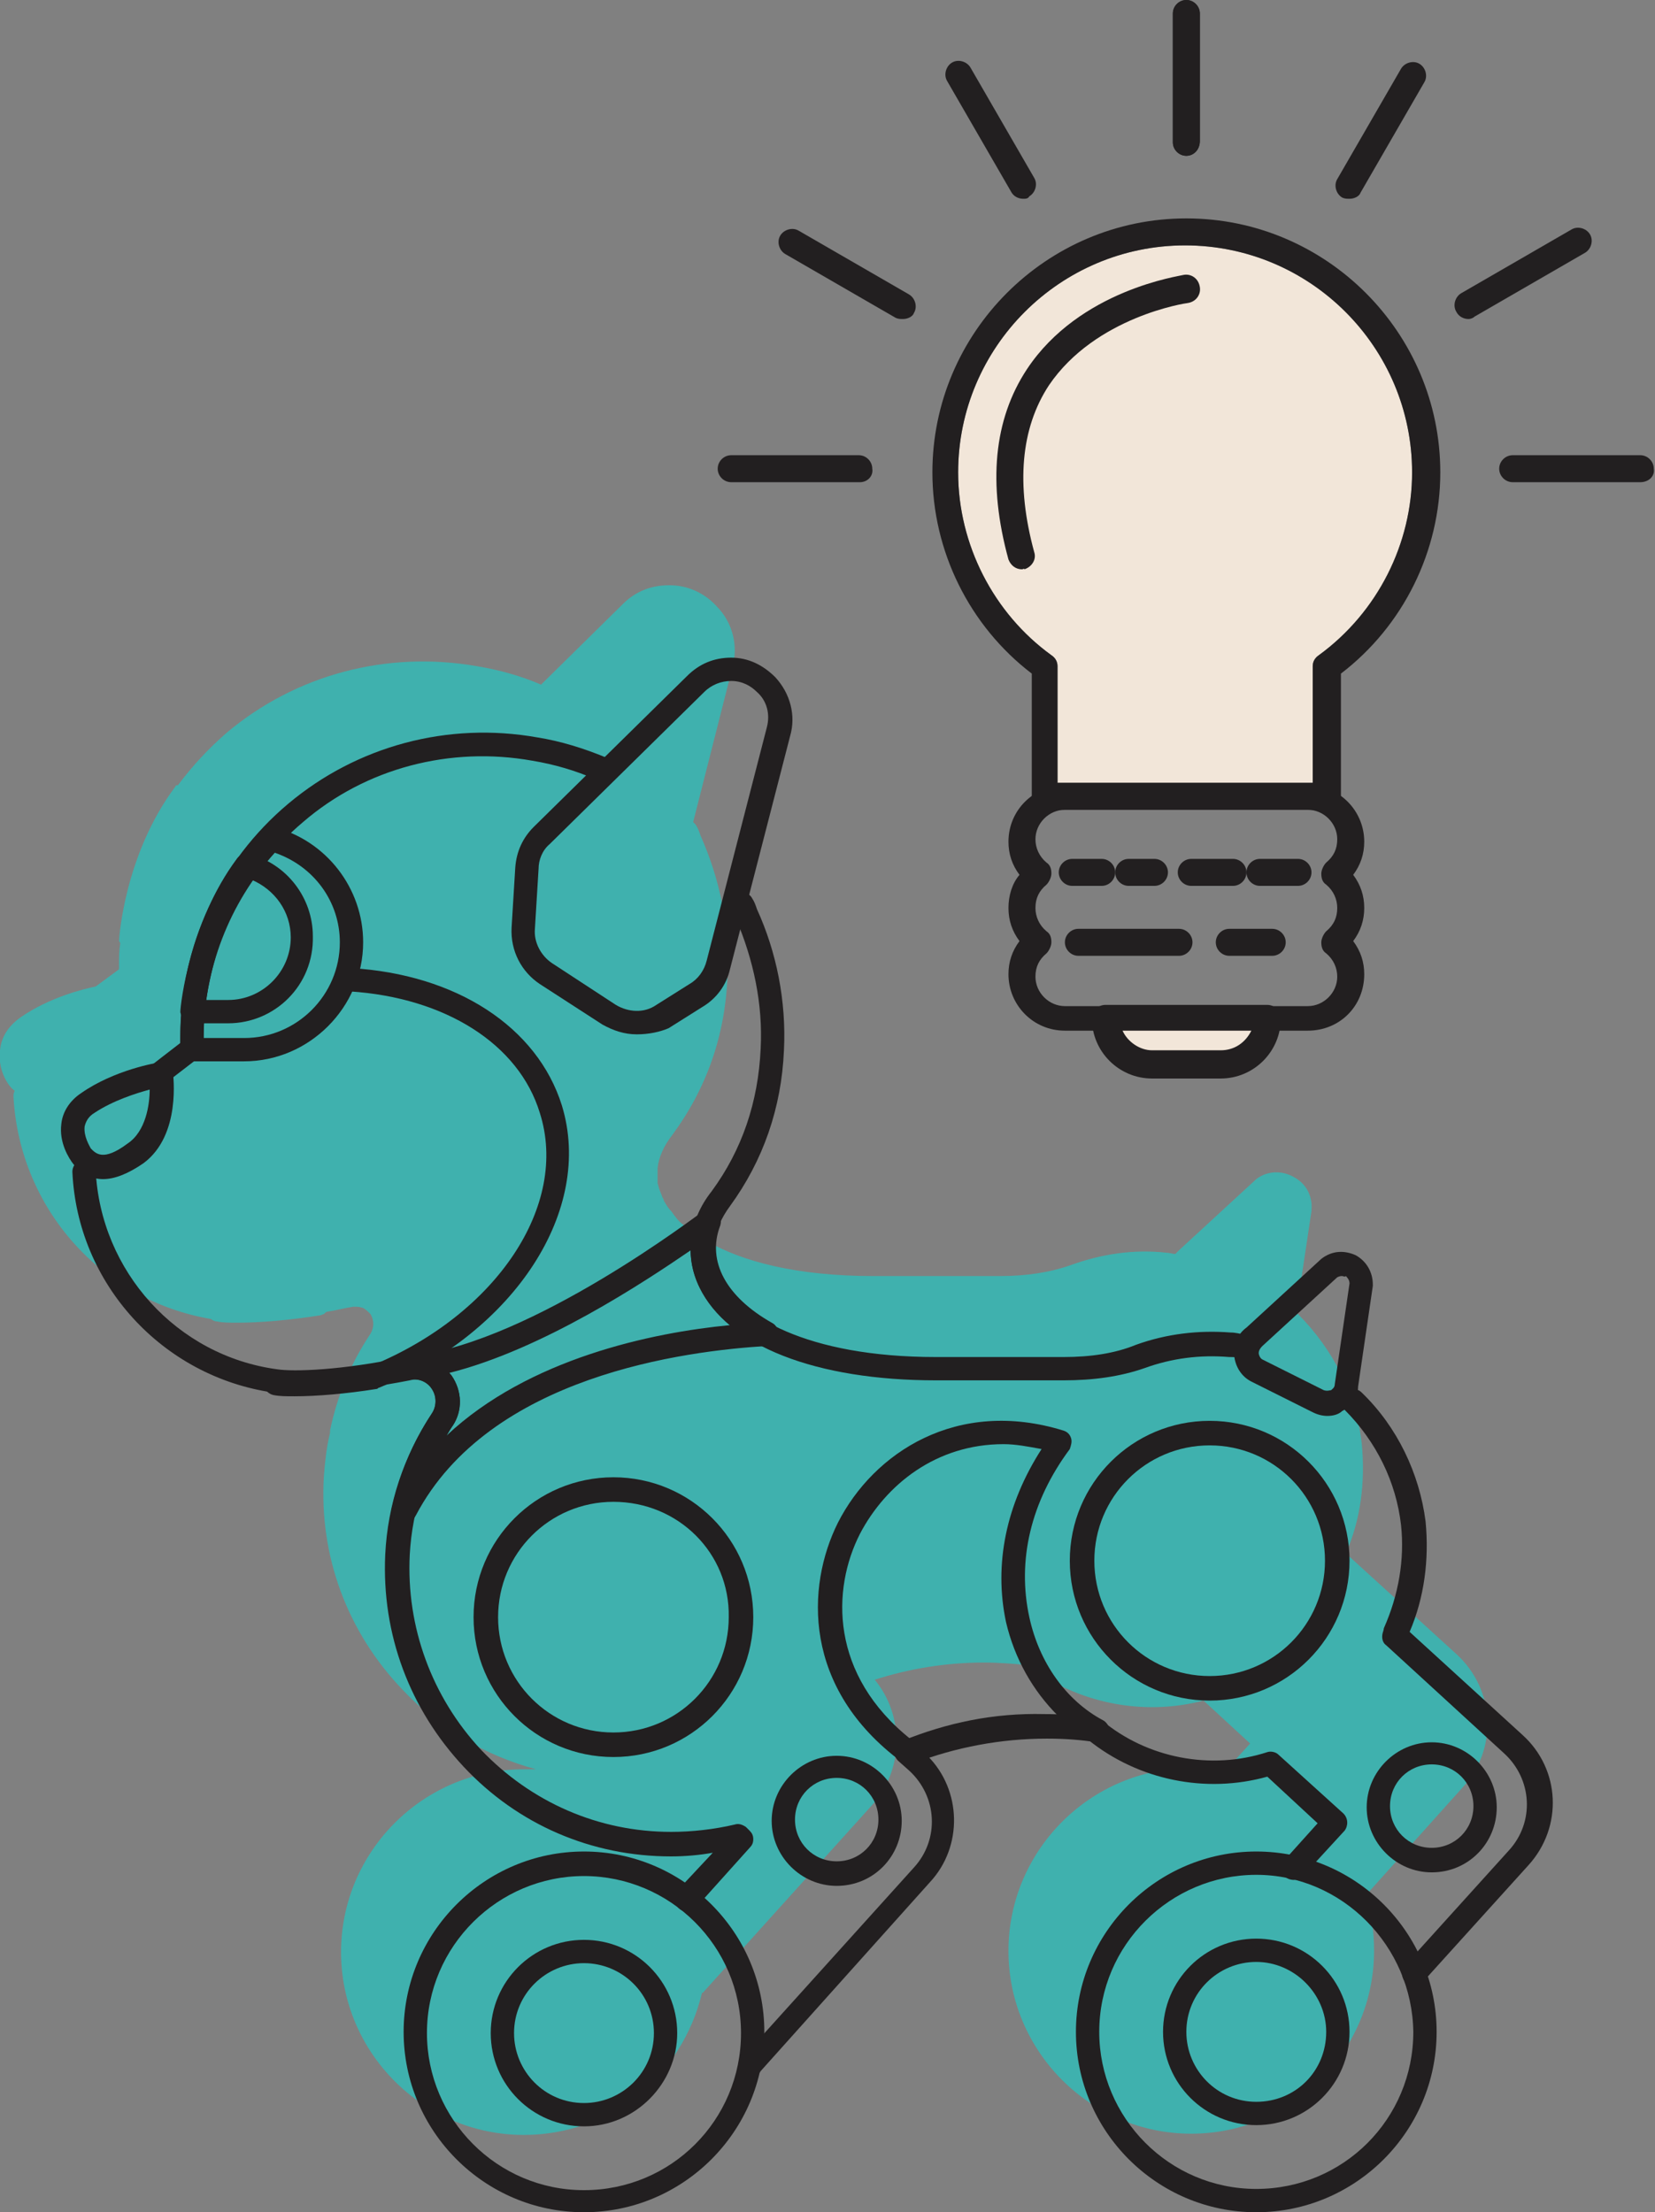 <?xml version="1.0" encoding="UTF-8"?>
<!-- Generator: Adobe Illustrator 28.3.0, SVG Export Plug-In . SVG Version: 6.00 Build 0)  -->
<svg xmlns="http://www.w3.org/2000/svg" xmlns:xlink="http://www.w3.org/1999/xlink" version="1.1" id="Layer_1" x="0px" y="0px" viewBox="0 0 134.9 180.3" style="enable-background:new 0 0 134.9 180.3;" xml:space="preserve">
<rect x="0" y="0" width="134.9" height="180.3" fill="#808080" stroke="none"/>
<style type="text/css">
	.st0{fill:#F2E6D9;}
	.st1{fill:#3FB1AE;}
	.st2{fill:#221F20;}
	.st3{fill:#FFFFFF;}
</style>
<g>
	<path class="st0" d="M86.3,63.8H107v-9.5c0-0.4,0.2-0.7,0.5-0.9c4.8-3.5,7.6-9.1,7.6-14.9c0-10.2-8.3-18.5-18.5-18.5   c-10.2,0-18.5,8.3-18.5,18.5c0,5.9,2.9,11.5,7.6,14.9c0.3,0.2,0.5,0.5,0.5,0.9V63.8z"></path>
	<path class="st1" d="M0,85.6c0.1-1.1,0.7-2,1.7-2.7c2.3-1.6,5.1-2.3,6.1-2.5L9.7,79c0,0,0-0.1,0-0.1c0-0.1,0-0.2,0-0.2   c0-0.6,0-1.2,0.1-1.8c0-0.1-0.1-0.2-0.1-0.2c0-0.1,0.4-7,4.6-12.6c0-0.1,0.1-0.1,0.2-0.1c1.2-1.6,2.5-3,4-4.3   c5.6-4.7,13-6.7,20.4-5.4c1.8,0.3,3.6,0.8,5.2,1.5l6.7-6.6c1-1,2.3-1.5,3.7-1.5c0,0,0.1,0,0.1,0c1.4,0,2.8,0.6,3.8,1.7   c1.3,1.3,1.8,3.2,1.3,5L56.5,67c0.1,0.1,0.1,0.1,0.2,0.2c0.2,0.3,0.3,0.6,0.4,0.9c1.6,3.6,2.4,7.5,2.2,11.5   c-0.2,4.8-1.7,9.1-4.5,12.9c-0.7,0.9-1.1,1.8-1.2,2.7c0,0.1,0,0.1,0,0.2c0,0.3,0,0.7,0,1c0,0.1,0.1,0.3,0.1,0.4   c0.1,0.3,0.2,0.5,0.3,0.8c0.1,0.1,0.1,0.3,0.2,0.4c0.1,0.2,0.3,0.5,0.5,0.7c0.1,0.1,0.2,0.3,0.3,0.4c0.2,0.3,0.5,0.6,0.8,0.8   c0.1,0.1,0.3,0.2,0.4,0.3c0.3,0.2,0.6,0.4,0.9,0.6c0.2,0.1,0.4,0.3,0.6,0.4c2.8,1.6,7.2,2.8,13.5,2.8h10.3c2.2,0,4.1-0.3,5.8-0.9   c2.5-0.9,5.1-1.3,7.8-1c0.2,0,0.5,0.1,0.7,0.1c0.1-0.1,0.2-0.2,0.3-0.3l6.3-5.8c0.9-0.7,2.1-0.7,3-0.2c1,0.5,1.6,1.5,1.5,2.7   c0,0,0,0.1,0,0.1l-1.2,8c0,0.1,0,0.2-0.1,0.3c0.1,0,0.1,0.1,0.2,0.1c2.9,2.9,4.8,6.7,5.2,10.6c0.3,3.1-0.1,6.2-1.3,8.9l9,8.2   c3.2,2.9,3.4,7.8,0.5,10.9l-7.9,8.8c0.5,1.4,0.7,2.9,0.7,4.5c0,8.2-6.7,14.9-14.9,14.9c-8.2,0-14.9-6.7-14.9-14.9   c0-8.2,6.7-14.9,14.9-14.9c0.9,0,1.8,0.1,2.7,0.3l2.1-2.3l-3.8-3.5c-5,1.3-10.3,0.2-14.4-2.9c-1.1-0.1-2.3-0.2-3.5-0.2   c-3.1,0-6.1,0.5-8.9,1.4c2.4,2.9,2.4,7.3-0.2,10.2l-13.8,15.3c0,0-0.1,0-0.1,0.1c-1.6,6.6-7.4,11.5-14.5,11.5   c-8.2,0-14.9-6.7-14.9-14.9s6.7-14.9,14.9-14.9c0.3,0,0.6,0,1,0c-4.1-1.1-7.9-3.3-10.9-6.5c-4.5-4.7-6.8-10.9-6.4-17.4   c0.1-1.2,0.2-2.3,0.5-3.5c0-0.1,0-0.1,0-0.2c0.6-2.9,1.7-5.5,3.3-7.9c0.3-0.5,0.3-1.1,0-1.6c-0.2-0.2-0.4-0.4-0.6-0.5c0,0,0,0,0,0   c-0.3-0.1-0.5-0.1-0.8-0.1c-0.7,0.1-1.4,0.3-2.1,0.4c-0.1,0-0.2,0.1-0.3,0.2c-0.1,0-0.2,0.1-0.3,0.1c-2.5,0.4-4.9,0.6-6.7,0.6   c-0.7,0-1.3,0-1.7-0.1c-0.2,0-0.4-0.1-0.5-0.2c-8.9-1.5-15.6-9-16.1-18.1c0-0.2,0-0.3,0.1-0.5C0.6,88.5-0.2,87.1,0,85.6"></path>
	<path class="st2" d="M111,104.7L111,104.7L111,104.7z M109.4,104c-0.1,0-0.2,0-0.4,0.1l-6.1,5.6c-0.3,0.3-0.3,0.5-0.3,0.6   c0,0.1,0.1,0.4,0.3,0.5l5,2.5c0.3,0.1,0.5,0,0.6,0c0.1-0.1,0.3-0.2,0.3-0.5l1.2-8.2c0-0.3-0.2-0.5-0.3-0.6   C109.6,104.1,109.5,104,109.4,104 M108.2,115.4c-0.4,0-0.8-0.1-1.2-0.3l-5-2.5c-0.8-0.4-1.3-1.2-1.4-2.1c-0.1-0.9,0.3-1.8,1-2.3   l6.1-5.6c0.9-0.7,1.9-0.7,2.8-0.3c0.9,0.5,1.4,1.4,1.4,2.4c0,0,0,0.1,0,0.1l-1.2,8.2c0,0.8-0.5,1.6-1.3,2   C109.1,115.3,108.6,115.4,108.2,115.4"></path>
	<path class="st2" d="M13.1,88.5c-0.3,0-0.6-0.1-0.8-0.4c-0.3-0.4-0.2-1,0.2-1.4l2.2-1.7c0-0.2,0-0.4,0-0.6c0-7.3,3.2-14.2,8.8-18.9   c5.6-4.7,13-6.7,20.3-5.4c1.9,0.3,3.8,0.9,5.5,1.6c0.5,0.2,0.7,0.8,0.5,1.3c-0.2,0.5-0.8,0.7-1.3,0.5c-1.6-0.7-3.3-1.2-5.1-1.5   c-6.7-1.2-13.6,0.6-18.7,5c-5.1,4.3-8.1,10.7-8.1,17.4c0,0.3,0,0.7,0,1c0,0.3-0.1,0.6-0.4,0.8l-2.6,2   C13.5,88.4,13.3,88.5,13.1,88.5"></path>
	<path class="st2" d="M56,155.8c-0.2,0-0.5-0.1-0.7-0.3c-0.4-0.4-0.4-1-0.1-1.4l2.9-3.1c-1.1,0.2-2.3,0.3-3.4,0.3   c-6.5,0-12.5-2.6-16.9-7.3c-4.4-4.7-6.7-10.8-6.4-17.3c0.2-4.1,1.5-8,3.8-11.5c0.4-0.6,0.4-1.4,0-2c-0.4-0.6-1.1-0.9-1.8-0.7   c-5.1,1-9.3,1.2-11.1,1c-9.1-1.3-16-8.9-16.4-18c0-0.5,0.4-1,0.9-1c0.6,0,1,0.4,1,0.9c0.4,8.2,6.6,15.1,14.8,16.2   c1.3,0.2,5.2,0.1,10.4-1c1.5-0.3,2.9,0.3,3.8,1.5c0.9,1.3,0.9,2.9,0.1,4.1c-2.1,3.2-3.3,6.8-3.5,10.5c-0.3,5.9,1.8,11.6,5.8,15.9   c4.1,4.3,9.6,6.7,15.5,6.7c1.7,0,3.5-0.2,5.2-0.6c0.3-0.1,0.6,0,0.9,0.2l0.3,0.3c0.2,0.2,0.3,0.4,0.3,0.7c0,0.3-0.1,0.5-0.3,0.7   l-4.4,4.9C56.5,155.7,56.3,155.8,56,155.8"></path>
	<path class="st2" d="M61.3,169.2c-0.2,0-0.5-0.1-0.6-0.2c-0.4-0.4-0.4-1-0.1-1.4l13.9-15.4c2.1-2.3,1.9-5.8-0.4-7.9l-0.9-0.8   c-0.2-0.2-0.4-0.6-0.3-0.9c0.1-0.3,0.3-0.6,0.6-0.7c3.7-1.5,7.5-2.3,11.6-2.2c1.5,0,2.9,0.1,4.2,0.3c0.2,0,0.4,0.1,0.5,0.2   c3.7,3.1,8.9,4.1,13.5,2.6c0.3-0.1,0.7,0,0.9,0.2l5.3,4.8c0.4,0.4,0.4,1,0.1,1.4l-3.4,3.7c-0.4,0.4-1,0.4-1.4,0.1   c-0.4-0.4-0.4-1-0.1-1.4l2.7-3l-4.1-3.8c-5,1.4-10.5,0.3-14.6-3c-1.2-0.1-2.4-0.2-3.7-0.2h-0.1c-3.2,0-6.3,0.5-9.3,1.5   c2.8,2.8,2.9,7.4,0.2,10.3L62,168.8C61.9,169,61.6,169.2,61.3,169.2"></path>
	<path class="st2" d="M115.2,161.8c-0.2,0-0.5-0.1-0.6-0.2c-0.4-0.4-0.4-1-0.1-1.4l8.5-9.4c2.1-2.3,1.9-5.8-0.4-7.9l-9.6-8.8   c-0.3-0.2-0.4-0.6-0.3-1c0,0,0.1-0.3,0.1-0.4c1.2-2.7,1.7-5.6,1.4-8.4c-0.4-3.5-2-6.8-4.6-9.4c-0.4-0.4-0.4-1,0-1.4   c0.4-0.4,1-0.4,1.4,0c2.9,2.8,4.7,6.6,5.2,10.5c0.3,3.1-0.1,6.2-1.3,9l9.2,8.4c3.1,2.8,3.3,7.5,0.5,10.6l-8.5,9.4   C115.7,161.6,115.5,161.8,115.2,161.8"></path>
	<path class="st2" d="M86.7,112.5H76.3c-9.8,0-17-2.8-19.3-7.6c-1.2-2.5-0.9-5.4,1-7.8c2.5-3.4,3.8-7.3,4-11.6   c0.2-3.7-0.6-7.3-2-10.6c-0.1-0.3-0.3-0.6-0.4-0.8c-0.2-0.5,0-1.1,0.4-1.3c0.5-0.2,1.1,0,1.3,0.4c0.2,0.3,0.3,0.6,0.4,0.9   c1.6,3.5,2.4,7.5,2.2,11.5c-0.2,4.7-1.7,9-4.4,12.7c-1.4,1.9-1.7,3.9-0.8,5.8c1.5,3.1,7,6.5,17.6,6.5h10.4c2.2,0,4.2-0.3,5.9-1   c2.5-0.9,5.1-1.2,7.7-1c0.4,0,0.8,0.1,1.2,0.2c0.5,0.1,0.9,0.6,0.8,1.1c-0.1,0.5-0.6,0.9-1.1,0.8c-0.3-0.1-0.7-0.1-1-0.1   c-2.4-0.2-4.7,0.1-6.9,0.9C91.3,112.2,89.1,112.5,86.7,112.5"></path>
	<path class="st2" d="M47.6,152.9c-7,0-12.8,5.7-12.8,12.8c0,7,5.7,12.8,12.8,12.8s12.8-5.7,12.8-12.8   C60.4,158.6,54.6,152.9,47.6,152.9 M47.6,180.3c-8.1,0-14.7-6.6-14.7-14.7c0-8.1,6.6-14.7,14.7-14.7s14.7,6.6,14.7,14.7   C62.3,173.7,55.7,180.3,47.6,180.3"></path>
	<path class="st2" d="M47.6,160c-3.1,0-5.7,2.5-5.7,5.7c0,3.1,2.5,5.7,5.7,5.7c3.1,0,5.7-2.5,5.7-5.7C53.3,162.5,50.7,160,47.6,160    M47.6,173.3c-4.2,0-7.6-3.4-7.6-7.6c0-4.2,3.4-7.6,7.6-7.6c4.2,0,7.6,3.4,7.6,7.6C55.2,169.8,51.8,173.3,47.6,173.3"></path>
	<path class="st2" d="M43,70.8L43,70.8L43,70.8z M59.6,55.5c-0.8,0-1.6,0.3-2.2,0.9L44.8,68.8c-0.6,0.5-0.9,1.3-0.9,2l-0.3,4.9   c-0.1,1.1,0.5,2.2,1.4,2.8l5.2,3.4c1,0.6,2.3,0.7,3.3,0l2.7-1.7c0.7-0.4,1.2-1.1,1.4-1.9l4.9-19c0.3-1.1,0-2.2-0.8-2.9   C61.2,55.9,60.5,55.5,59.6,55.5L59.6,55.5z M51.9,84.3c-1,0-1.9-0.3-2.8-0.8L44,80.2c-1.5-1-2.4-2.7-2.3-4.6l0.3-4.9   c0.1-1.3,0.6-2.4,1.5-3.3L56,55.1c1-1,2.2-1.5,3.6-1.5c1.4,0,2.6,0.6,3.6,1.6c1.2,1.3,1.7,3.1,1.2,4.8l-4.9,19   c-0.3,1.3-1.1,2.4-2.3,3.1l-2.7,1.7C53.8,84.1,52.9,84.3,51.9,84.3"></path>
	<path class="st2" d="M102.4,152.8c-7,0-12.8,5.7-12.8,12.8c0,7,5.7,12.8,12.8,12.8s12.8-5.7,12.8-12.8   C115.1,158.6,109.4,152.8,102.4,152.8 M102.4,180.3c-8.1,0-14.7-6.6-14.7-14.7c0-8.1,6.6-14.7,14.7-14.7s14.7,6.6,14.7,14.7   C117.1,173.7,110.5,180.3,102.4,180.3"></path>
	<path class="st2" d="M102.4,159.9c-3.1,0-5.7,2.5-5.7,5.7c0,3.1,2.5,5.7,5.7,5.7s5.7-2.5,5.7-5.7   C108.1,162.5,105.5,159.9,102.4,159.9 M102.4,173.2c-4.2,0-7.6-3.4-7.6-7.6c0-4.2,3.4-7.6,7.6-7.6c4.2,0,7.6,3.4,7.6,7.6   C110,169.8,106.6,173.2,102.4,173.2"></path>
	<path class="st2" d="M36.6,111.9c0.1,0.1,0.1,0.1,0.2,0.2l0,0c0.9,1.3,0.9,2.9,0.1,4.1c-0.2,0.2-0.3,0.5-0.5,0.8   c6.7-6.3,16.8-8.4,23.1-9c-2.1-1.8-3.2-3.9-3.2-6.1C52.5,104.5,44.2,110,36.6,111.9 M32.9,124.1c-0.1,0-0.2,0-0.3,0   c-0.5-0.2-0.8-0.5-0.7-1c0.6-2.8,1.7-5.5,3.3-7.9c0.4-0.6,0.4-1.4,0-2c-0.3-0.5-0.9-0.8-1.5-0.8c-0.2,0-0.3,0-0.4,0.1   c-0.5,0-1-0.3-1-0.8c-0.1-0.5,0.3-1,0.8-1.1c0.2,0,0.4-0.1,0.6-0.1c9.8-1.2,23.3-11.6,23.5-11.7c0.4-0.3,1-0.3,1.3,0.1   c0.3,0.3,0.3,0.7,0.2,1c-1.1,2.9,0.5,5.8,4.2,7.9c0.4,0.2,0.6,0.6,0.5,1.1c-0.1,0.4-0.5,0.7-0.9,0.8c-6.6,0.4-22.6,2.4-28.6,13.8   C33.7,123.9,33.3,124.1,32.9,124.1"></path>
	<path class="st2" d="M81.8,117.7c-5.5,0-9.6,3.3-11.7,7.3c-2.3,4.5-2.5,11.5,4.2,16.8c3.5-1.3,7.2-2,11-2c0.3,0,0.6,0,0.9,0   c-2-2-3.5-4.6-4.2-7.6c-1-4.7,0-9.6,2.9-14.1C83.8,117.9,82.8,117.7,81.8,117.7 M74.1,143.8c-0.2,0-0.4-0.1-0.6-0.2   c-8.1-6-7.8-14.3-5.2-19.5c2.9-5.7,9.7-10.2,18.4-7.5c0.3,0.1,0.5,0.3,0.6,0.6c0.1,0.3,0,0.6-0.1,0.9c-3.2,4.3-4.3,9.1-3.3,13.7   c0.8,3.7,3,6.8,6,8.4c0.4,0.2,0.6,0.7,0.5,1.1c-0.1,0.4-0.6,0.7-1,0.7c-1.3-0.2-2.6-0.3-4-0.3h-0.1c-3.7,0-7.4,0.7-10.8,2   C74.4,143.8,74.3,143.8,74.1,143.8"></path>
	<path class="st2" d="M98.6,117.8c-5.2,0-9.4,4.2-9.4,9.4s4.2,9.4,9.4,9.4s9.4-4.2,9.4-9.4S103.8,117.8,98.6,117.8 M98.6,138.6   c-6.3,0-11.4-5.1-11.4-11.4c0-6.3,5.1-11.4,11.4-11.4s11.4,5.1,11.4,11.4C110,133.5,104.9,138.6,98.6,138.6"></path>
	<path class="st2" d="M50,122.4c-5.2,0-9.4,4.2-9.4,9.4c0,5.2,4.2,9.4,9.4,9.4s9.4-4.2,9.4-9.4C59.5,126.6,55.3,122.4,50,122.4    M50,143.2c-6.3,0-11.4-5.1-11.4-11.4c0-6.3,5.1-11.4,11.4-11.4s11.4,5.1,11.4,11.4C61.4,138.1,56.3,143.2,50,143.2"></path>
	<path class="st2" d="M68.2,144.9c-1.9,0-3.4,1.5-3.4,3.4s1.5,3.4,3.4,3.4s3.4-1.5,3.4-3.4S70.1,144.9,68.2,144.9 M68.2,153.7   c-2.9,0-5.3-2.4-5.3-5.3s2.4-5.3,5.3-5.3s5.3,2.4,5.3,5.3S71.2,153.7,68.2,153.7"></path>
	<path class="st2" d="M116.7,143.8c-1.9,0-3.4,1.5-3.4,3.4s1.5,3.4,3.4,3.4c1.9,0,3.4-1.5,3.4-3.4S118.6,143.8,116.7,143.8    M116.7,152.6c-2.9,0-5.3-2.4-5.3-5.3s2.4-5.3,5.3-5.3c2.9,0,5.3,2.4,5.3,5.3S119.7,152.6,116.7,152.6"></path>
	<path class="st2" d="M30.6,112.2L30.6,112.2L30.6,112.2z M24,113.8c-0.7,0-1.2,0-1.7-0.1c-0.5-0.1-0.9-0.6-0.8-1.1   c0.1-0.5,0.6-0.9,1.1-0.8c1.2,0.2,4,0.1,7.7-0.5c10.2-4.2,16.1-13.1,13.7-20.6c-1.7-5.6-7.7-9.4-15.5-9.9c-0.5,0-0.9-0.5-0.9-1   s0.5-1,1-0.9c8.6,0.5,15.2,4.8,17.2,11.2c2.6,8.5-3.8,18.4-14.9,23c-0.1,0-0.1,0.1-0.2,0.1C28.2,113.6,25.8,113.8,24,113.8"></path>
	<path class="st2" d="M16.6,84.6h3.3c4.3,0,7.8-3.5,7.8-7.8c0-3.3-2.1-6.2-5.3-7.3C18.7,73.6,16.6,79,16.6,84.6 M19.9,86.5h-4.2   c-0.5,0-0.9-0.4-1-0.9c0-0.3,0-0.7,0-1c0-6.3,2.4-12.3,6.7-16.9c0.2-0.3,0.6-0.4,0.9-0.3c4.3,1.1,7.3,5,7.3,9.4   C29.6,82.1,25.2,86.5,19.9,86.5"></path>
	<path class="st2" d="M16.8,81.5h1.8c2.8,0,5.1-2.3,5.1-5.1c0-2.1-1.3-3.9-3.2-4.7C17.9,75.4,17.1,79.6,16.8,81.5 M18.6,83.4h-2.9   c-0.5,0-0.9-0.4-1-0.9c0-0.7,0.8-7.4,4.6-12.5c0.2-0.3,0.6-0.5,1-0.4c3.1,0.8,5.2,3.6,5.2,6.7C25.6,80.3,22.4,83.4,18.6,83.4"></path>
	<path class="st2" d="M12.2,88.8c-1.1,0.3-3,0.9-4.5,1.9c-0.5,0.3-0.7,0.7-0.8,1.1c-0.1,0.8,0.4,1.6,0.5,1.8c0.4,0.4,1,1.1,3-0.4   C11.9,92.2,12.2,90,12.2,88.8 M8.4,96.1c-0.9,0-1.7-0.4-2.4-1.2c-0.4-0.5-1.2-1.8-1-3.3c0.1-1,0.7-1.9,1.6-2.5   c2.7-1.9,6.2-2.5,6.4-2.5c0.3,0,0.5,0,0.7,0.2c0.2,0.2,0.3,0.4,0.4,0.6c0,0.2,0.7,5.1-2.4,7.4C10.4,95.7,9.3,96.1,8.4,96.1"></path>
	<path class="st2" d="M86.8,66c-1.3,0-2.4,1.1-2.4,2.4c0,0.7,0.3,1.4,0.9,1.9c0.3,0.2,0.4,0.5,0.4,0.9c0,0.3-0.2,0.7-0.4,0.9   c-0.6,0.5-0.9,1.1-0.9,1.9c0,0.7,0.3,1.4,0.9,1.9c0.3,0.2,0.4,0.5,0.4,0.9c0,0.3-0.2,0.7-0.4,0.9c-0.6,0.5-0.9,1.1-0.9,1.9   c0,1.3,1.1,2.4,2.4,2.4h19.8c1.3,0,2.4-1.1,2.4-2.4c0-0.7-0.3-1.4-0.9-1.9c-0.3-0.2-0.4-0.5-0.4-0.9c0-0.3,0.2-0.7,0.4-0.9   c0.6-0.5,0.9-1.1,0.9-1.9c0-0.7-0.3-1.4-0.9-1.9c-0.3-0.2-0.4-0.5-0.4-0.9c0-0.3,0.2-0.7,0.4-0.9c0.6-0.5,0.9-1.1,0.9-1.9   c0-1.3-1.1-2.4-2.4-2.4H86.8z M106.6,84H86.8c-2.6,0-4.6-2.1-4.6-4.6c0-1,0.3-1.9,0.9-2.7c-0.6-0.8-0.9-1.7-0.9-2.7   c0-1,0.3-2,0.9-2.7c-0.6-0.8-0.9-1.7-0.9-2.7c0-2.6,2.1-4.6,4.6-4.6h19.8c2.6,0,4.6,2.1,4.6,4.6c0,1-0.3,1.9-0.9,2.7   c0.6,0.8,0.9,1.7,0.9,2.7c0,1-0.3,1.9-0.9,2.7c0.6,0.8,0.9,1.7,0.9,2.7C111.2,82,109.2,84,106.6,84"></path>
	<path class="st2" d="M86.4,63.8H107v-9.5c0-0.4,0.2-0.7,0.5-0.9c4.8-3.5,7.6-9.1,7.6-14.9c0-10.2-8.3-18.5-18.5-18.5   c-10.2,0-18.5,8.3-18.5,18.5c0,5.9,2.9,11.5,7.6,14.9c0.3,0.2,0.5,0.5,0.5,0.9V63.8z M108.2,66H85.2c-0.6,0-1.1-0.5-1.1-1.1V54.9   C79,51,76,44.9,76,38.5c0-11.4,9.3-20.7,20.7-20.7c11.4,0,20.7,9.3,20.7,20.7c0,6.4-3,12.5-8.1,16.4v10.1   C109.3,65.5,108.8,66,108.2,66"></path>
	<path class="st3" d="M100.2,76.8h3.5H100.2z"></path>
	<path class="st2" d="M103.7,77.9h-3.5c-0.6,0-1.1-0.5-1.1-1.1c0-0.6,0.5-1.1,1.1-1.1h3.5c0.6,0,1.1,0.5,1.1,1.1   C104.8,77.4,104.3,77.9,103.7,77.9"></path>
	<path class="st3" d="M87.9,76.8h8.2H87.9z"></path>
	<path class="st2" d="M96.1,77.9h-8.2c-0.6,0-1.1-0.5-1.1-1.1c0-0.6,0.5-1.1,1.1-1.1h8.2c0.6,0,1.1,0.5,1.1,1.1   C97.2,77.4,96.7,77.9,96.1,77.9"></path>
	<path class="st3" d="M87.3,71.1h2.4H87.3z"></path>
	<path class="st2" d="M89.8,72.2h-2.4c-0.6,0-1.1-0.5-1.1-1.1c0-0.6,0.5-1.1,1.1-1.1h2.4c0.6,0,1.1,0.5,1.1,1.1   C90.9,71.7,90.4,72.2,89.8,72.2"></path>
	<path class="st3" d="M92,71.1h2.1H92z"></path>
	<path class="st2" d="M94.1,72.2H92c-0.6,0-1.1-0.5-1.1-1.1c0-0.6,0.5-1.1,1.1-1.1h2.1c0.6,0,1.1,0.5,1.1,1.1   C95.2,71.7,94.7,72.2,94.1,72.2"></path>
	<path class="st3" d="M97.1,71.1h3.4H97.1z"></path>
	<path class="st2" d="M100.5,72.2h-3.4c-0.6,0-1.1-0.5-1.1-1.1c0-0.6,0.5-1.1,1.1-1.1h3.4c0.6,0,1.1,0.5,1.1,1.1   C101.6,71.7,101.1,72.2,100.5,72.2"></path>
	<path class="st3" d="M102.7,71.1h3.1H102.7z"></path>
	<path class="st2" d="M105.8,72.2h-3.1c-0.6,0-1.1-0.5-1.1-1.1c0-0.6,0.5-1.1,1.1-1.1h3.1c0.6,0,1.1,0.5,1.1,1.1   C106.9,71.7,106.4,72.2,105.8,72.2"></path>
	<path class="st2" d="M99.5,87.9h-5.6c-2.7,0-4.9-2.2-4.9-4.9c0-0.6,0.5-1.1,1.1-1.1h13.2c0.6,0,1.1,0.5,1.1,1.1   C104.4,85.7,102.2,87.9,99.5,87.9"></path>
	<path class="st2" d="M96.7,11.6V1.1V11.6z"></path>
	<path class="st2" d="M96.7,12.7c-0.6,0-1.1-0.5-1.1-1.1V1.1c0-0.6,0.5-1.1,1.1-1.1s1.1,0.5,1.1,1.1v10.4   C97.8,12.2,97.3,12.7,96.7,12.7"></path>
	<path class="st2" d="M78.2,6.1l5.2,9L78.2,6.1z"></path>
	<path class="st2" d="M83.4,16.2c-0.4,0-0.8-0.2-1-0.6l-5.2-9c-0.3-0.5-0.1-1.2,0.4-1.5c0.5-0.3,1.2-0.1,1.5,0.4l5.2,9   c0.3,0.5,0.1,1.2-0.4,1.5C83.8,16.2,83.6,16.2,83.4,16.2"></path>
	<path class="st2" d="M64.6,19.6l9,5.2L64.6,19.6z"></path>
	<path class="st2" d="M73.6,26c-0.2,0-0.4,0-0.6-0.1l-9-5.2c-0.5-0.3-0.7-1-0.4-1.5c0.3-0.5,1-0.7,1.5-0.4l9,5.2   c0.5,0.3,0.7,1,0.4,1.5C74.4,25.8,74,26,73.6,26"></path>
	<path class="st2" d="M59.6,38.2h10.4H59.6z"></path>
	<path class="st2" d="M70.1,39.3H59.6c-0.6,0-1.1-0.5-1.1-1.1c0-0.6,0.5-1.1,1.1-1.1h10.4c0.6,0,1.1,0.5,1.1,1.1   C71.2,38.8,70.7,39.3,70.1,39.3"></path>
	<path class="st2" d="M96.7,11.6V1.1V11.6z"></path>
	<path class="st2" d="M96.7,12.7c-0.6,0-1.1-0.5-1.1-1.1V1.1c0-0.6,0.5-1.1,1.1-1.1s1.1,0.5,1.1,1.1v10.4   C97.8,12.2,97.3,12.7,96.7,12.7"></path>
	<path class="st2" d="M115.2,6.1l-5.2,9L115.2,6.1z"></path>
	<path class="st2" d="M110,16.2c-0.2,0-0.4,0-0.6-0.1c-0.5-0.3-0.7-1-0.4-1.5l5.2-9c0.3-0.5,1-0.7,1.5-0.4c0.5,0.3,0.7,1,0.4,1.5   l-5.2,9C110.8,16,110.4,16.2,110,16.2"></path>
	<path class="st2" d="M128.8,19.6l-9,5.2L128.8,19.6z"></path>
	<path class="st2" d="M119.7,26c-0.4,0-0.8-0.2-1-0.6c-0.3-0.5-0.1-1.2,0.4-1.5l9-5.2c0.5-0.3,1.2-0.1,1.5,0.4   c0.3,0.5,0.1,1.2-0.4,1.5l-9,5.2C120.1,25.9,119.9,26,119.7,26"></path>
	<path class="st2" d="M123.3,38.2h10.4H123.3z"></path>
	<path class="st2" d="M133.7,39.3h-10.4c-0.6,0-1.1-0.5-1.1-1.1c0-0.6,0.5-1.1,1.1-1.1h10.4c0.6,0,1.1,0.5,1.1,1.1   C134.9,38.8,134.4,39.3,133.7,39.3"></path>
	<path class="st2" d="M83.3,46.4c-0.5,0-0.9-0.3-1.1-0.8c-1.7-6.2-1.2-11.4,1.5-15.5c4.3-6.5,12.5-7.6,12.8-7.7   c0.6-0.1,1.2,0.3,1.3,1c0.1,0.6-0.3,1.2-1,1.3c-0.1,0-7.5,1.1-11.3,6.7c-2.3,3.5-2.7,8.1-1.2,13.6c0.2,0.6-0.2,1.2-0.8,1.4   C83.5,46.3,83.4,46.4,83.3,46.4"></path>
	<path class="st0" d="M91.5,84c0.4,0.9,1.4,1.6,2.4,1.6h5.6c1.1,0,2-0.6,2.5-1.6H91.5z"></path>
</g>
</svg>
